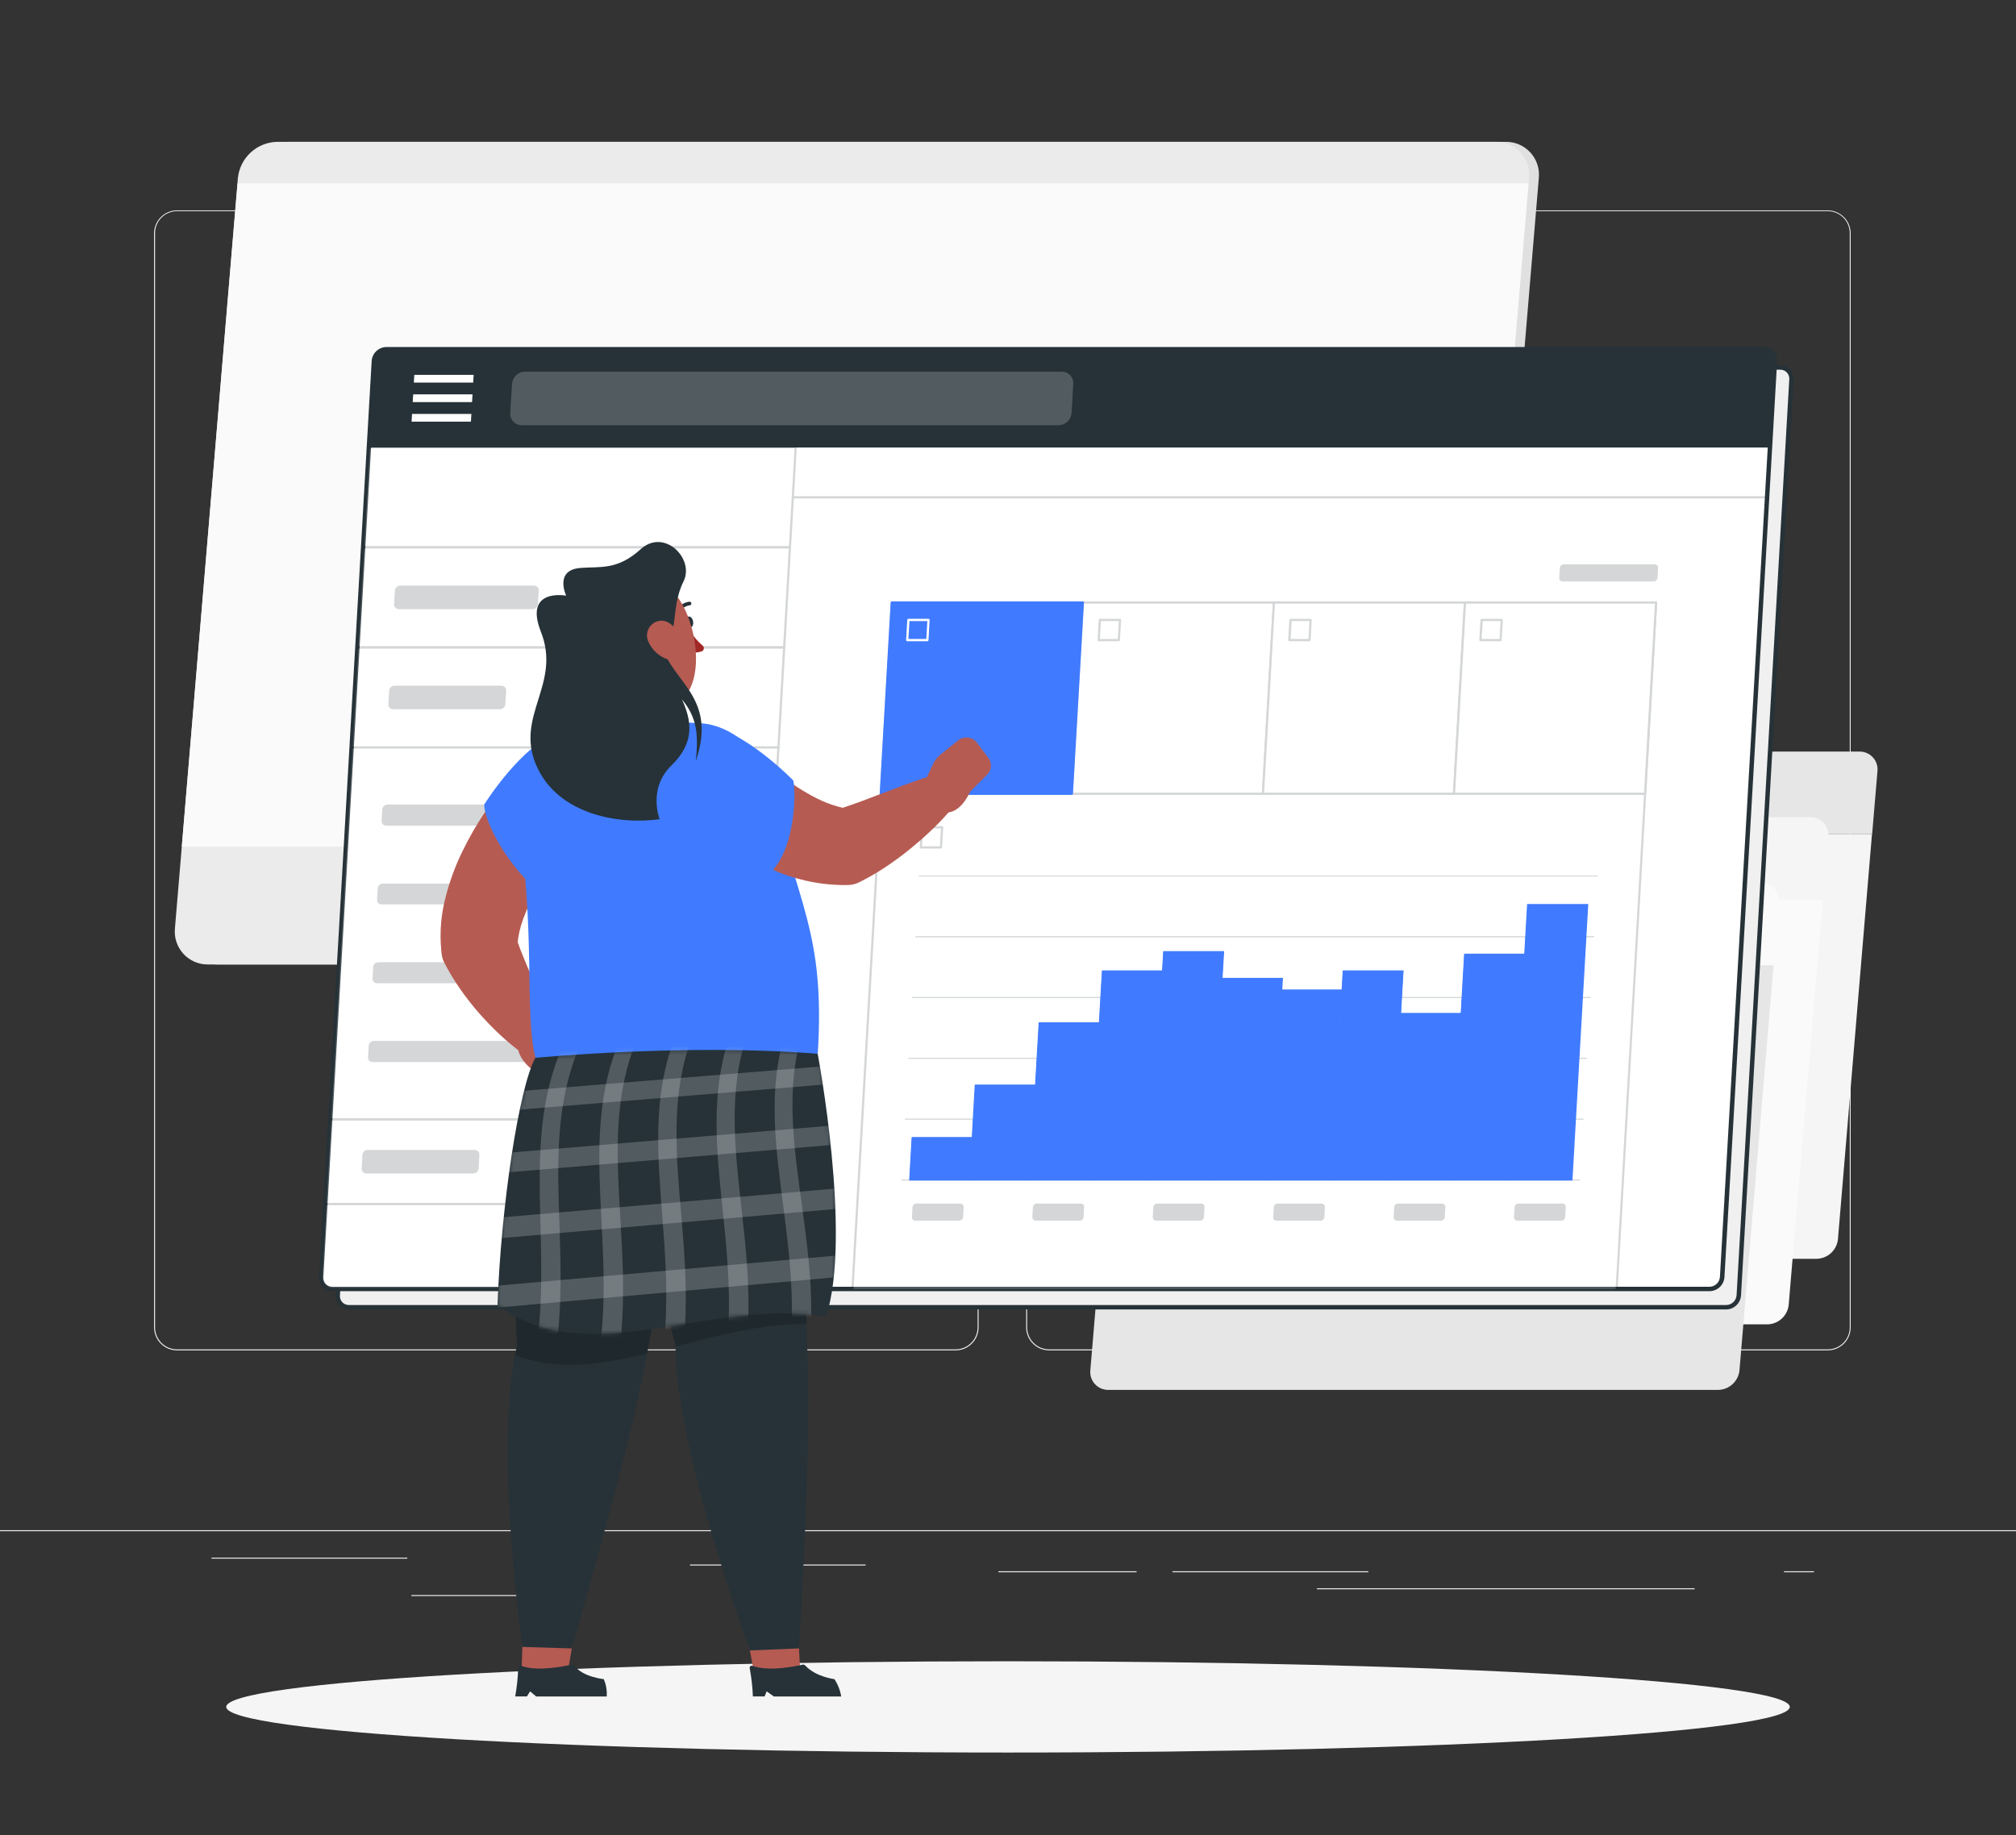 <svg width="469" height="427" viewBox="0 0 469 427" fill="none" xmlns="http://www.w3.org/2000/svg">
<rect x="0" y="0" width="469" height="427" fill="#333333" stroke="none"/>
<path d="M469 356.048H0V356.283H469V356.048Z" fill="#EBEBEB"/>
<path d="M126.762 371.141H95.695V371.375H126.762V371.141Z" fill="#EBEBEB"/>
<path d="M201.379 364.04H160.529V364.274H201.379V364.04Z" fill="#EBEBEB"/>
<path d="M94.756 362.436H49.207V362.671H94.756V362.436Z" fill="#EBEBEB"/>
<path d="M264.422 365.606H232.258V365.841H264.422V365.606Z" fill="#EBEBEB"/>
<path d="M422.006 365.606H415.027V365.841H422.006V365.606Z" fill="#EBEBEB"/>
<path d="M318.328 365.606H272.77V365.841H318.328V365.606Z" fill="#EBEBEB"/>
<path d="M394.241 369.565H306.369V369.799H394.241V369.565Z" fill="#EBEBEB"/>
<path d="M222.306 314.213H41.187C39.769 314.211 38.409 313.646 37.406 312.641C36.404 311.637 35.841 310.276 35.841 308.857V54.256C35.853 52.845 36.422 51.496 37.423 50.502C38.424 49.508 39.777 48.949 41.187 48.947H222.306C223.726 48.947 225.089 49.511 226.093 50.516C227.098 51.52 227.662 52.883 227.662 54.303V308.857C227.662 310.278 227.098 311.64 226.093 312.645C225.089 313.649 223.726 314.213 222.306 314.213ZM41.187 49.135C39.831 49.137 38.531 49.678 37.572 50.638C36.614 51.598 36.075 52.899 36.075 54.256V308.857C36.075 310.214 36.614 311.515 37.572 312.476C38.531 313.436 39.831 313.976 41.187 313.979H222.306C223.663 313.976 224.965 313.436 225.925 312.476C226.884 311.516 227.425 310.215 227.427 308.857V54.256C227.425 52.899 226.884 51.597 225.925 50.637C224.965 49.678 223.663 49.137 222.306 49.135H41.187Z" fill="#EBEBEB"/>
<path d="M425.204 314.213H244.077C242.657 314.211 241.296 313.646 240.292 312.642C239.288 311.638 238.723 310.277 238.721 308.857V54.256C238.736 52.844 239.306 51.496 240.309 50.502C241.311 49.508 242.665 48.949 244.077 48.947H425.204C426.614 48.952 427.964 49.512 428.963 50.506C429.962 51.499 430.529 52.847 430.542 54.256V308.857C430.542 310.275 429.98 311.634 428.98 312.638C427.979 313.642 426.622 314.208 425.204 314.213ZM244.077 49.135C242.719 49.137 241.418 49.678 240.458 50.637C239.498 51.597 238.958 52.899 238.955 54.256V308.857C238.958 310.215 239.498 311.516 240.458 312.476C241.418 313.436 242.719 313.976 244.077 313.979H425.204C426.562 313.976 427.863 313.436 428.823 312.476C429.783 311.516 430.323 310.215 430.326 308.857V54.256C430.323 52.899 429.783 51.597 428.823 50.637C427.863 49.678 426.562 49.137 425.204 49.135H244.077Z" fill="#EBEBEB"/>
<path d="M334.181 224.419H50.708C49.627 224.434 48.556 224.22 47.564 223.791C46.572 223.362 45.682 222.728 44.953 221.93C44.224 221.133 43.672 220.19 43.333 219.164C42.994 218.138 42.877 217.051 42.988 215.977L57.668 41.443C57.896 39.163 58.952 37.045 60.635 35.49C62.318 33.934 64.513 33.049 66.804 33.001H350.267C351.348 32.984 352.421 33.197 353.413 33.626C354.406 34.054 355.296 34.688 356.026 35.486C356.755 36.284 357.307 37.227 357.646 38.254C357.984 39.281 358.1 40.368 357.987 41.443L343.307 215.986C343.077 218.263 342.022 220.377 340.341 221.93C338.66 223.483 336.469 224.368 334.181 224.419Z" fill="#E0E0E0"/>
<path d="M331.883 224.419H48.42C47.339 224.435 46.267 224.222 45.274 223.794C44.281 223.366 43.391 222.732 42.661 221.934C41.932 221.136 41.38 220.192 41.042 219.166C40.704 218.139 40.587 217.052 40.7 215.977L55.342 41.443C55.571 39.163 56.626 37.045 58.31 35.49C59.993 33.934 62.187 33.049 64.478 33.001H347.998C349.079 32.986 350.15 33.2 351.142 33.629C352.134 34.058 353.024 34.692 353.753 35.489C354.482 36.287 355.034 37.229 355.373 38.256C355.712 39.282 355.829 40.368 355.718 41.443L341.019 215.986C340.789 218.265 339.732 220.38 338.049 221.933C336.366 223.487 334.173 224.371 331.883 224.419Z" fill="#EBEBEB"/>
<path d="M342.614 196.991H42.295L55.267 42.672H355.587L342.614 196.991Z" fill="#FAFAFA"/>
<path d="M285.715 179.441C285.839 178.21 286.409 177.066 287.318 176.226C288.227 175.387 289.412 174.909 290.649 174.883H432.597C433.18 174.876 433.758 174.992 434.294 175.224C434.829 175.456 435.309 175.798 435.703 176.228C436.097 176.659 436.396 177.167 436.58 177.721C436.764 178.275 436.829 178.861 436.771 179.441L435.533 194.112H284.515L285.715 179.441Z" fill="#E6E6E6"/>
<path d="M321.837 188.343C321.34 188.351 320.847 188.254 320.391 188.057C319.935 187.861 319.525 187.57 319.19 187.204C318.854 186.838 318.599 186.405 318.443 185.934C318.286 185.463 318.231 184.963 318.282 184.469C318.383 183.436 318.86 182.476 319.623 181.773C320.386 181.069 321.381 180.67 322.418 180.652C322.916 180.644 323.409 180.741 323.866 180.938C324.323 181.135 324.734 181.426 325.07 181.793C325.406 182.16 325.66 182.595 325.816 183.067C325.971 183.54 326.025 184.04 325.973 184.535C325.87 185.566 325.392 186.524 324.629 187.226C323.867 187.928 322.873 188.325 321.837 188.343ZM322.418 181.458C321.582 181.473 320.781 181.794 320.167 182.362C319.553 182.929 319.169 183.703 319.088 184.535C319.047 184.918 319.088 185.305 319.208 185.671C319.328 186.037 319.524 186.373 319.784 186.657C320.044 186.941 320.362 187.166 320.716 187.318C321.07 187.47 321.452 187.544 321.837 187.536C322.672 187.52 323.472 187.2 324.087 186.635C324.702 186.07 325.089 185.3 325.176 184.469C325.212 184.084 325.169 183.694 325.048 183.326C324.927 182.958 324.731 182.619 324.473 182.331C324.21 182.05 323.891 181.828 323.538 181.677C323.184 181.527 322.803 181.452 322.418 181.458Z" fill="white"/>
<path d="M309.633 188.343C309.136 188.351 308.643 188.253 308.187 188.057C307.73 187.861 307.32 187.571 306.983 187.205C306.647 186.839 306.391 186.406 306.234 185.935C306.076 185.463 306.02 184.964 306.069 184.469C306.17 183.436 306.647 182.476 307.41 181.773C308.173 181.069 309.168 180.67 310.206 180.652C310.702 180.644 311.194 180.741 311.649 180.936C312.105 181.132 312.515 181.422 312.851 181.787C313.191 182.153 313.45 182.588 313.611 183.061C313.773 183.535 313.833 184.037 313.789 184.535C313.685 185.569 313.204 186.529 312.438 187.232C311.671 187.934 310.673 188.33 309.633 188.343ZM310.206 181.458C309.37 181.475 308.57 181.797 307.956 182.364C307.343 182.931 306.958 183.703 306.876 184.535C306.834 184.919 306.875 185.307 306.996 185.673C307.116 186.04 307.313 186.376 307.575 186.66C307.836 186.945 308.154 187.17 308.509 187.321C308.864 187.472 309.248 187.545 309.633 187.537C310.467 187.52 311.266 187.199 311.88 186.634C312.493 186.069 312.879 185.299 312.963 184.469C313.006 184.085 312.966 183.696 312.846 183.328C312.727 182.96 312.529 182.623 312.268 182.337C312.007 182.052 311.688 181.826 311.332 181.675C310.976 181.523 310.592 181.449 310.206 181.458Z" fill="white"/>
<path d="M297.421 188.343C296.924 188.351 296.431 188.254 295.975 188.057C295.519 187.861 295.109 187.57 294.774 187.204C294.438 186.838 294.183 186.405 294.027 185.934C293.87 185.463 293.815 184.963 293.866 184.469C293.967 183.436 294.444 182.476 295.207 181.773C295.97 181.069 296.965 180.67 298.002 180.652C298.5 180.644 298.993 180.741 299.45 180.938C299.907 181.135 300.318 181.426 300.654 181.793C300.99 182.16 301.244 182.595 301.4 183.067C301.555 183.54 301.609 184.04 301.557 184.535C301.454 185.566 300.976 186.524 300.213 187.226C299.451 187.928 298.457 188.325 297.421 188.343ZM298.002 181.458C297.166 181.473 296.365 181.794 295.751 182.362C295.137 182.929 294.753 183.703 294.672 184.535C294.631 184.918 294.672 185.305 294.792 185.671C294.912 186.037 295.108 186.373 295.368 186.657C295.628 186.941 295.946 187.166 296.3 187.318C296.654 187.47 297.036 187.544 297.421 187.536C298.256 187.52 299.056 187.2 299.671 186.635C300.286 186.07 300.673 185.3 300.76 184.469C300.796 184.084 300.753 183.694 300.632 183.326C300.511 182.958 300.315 182.619 300.057 182.331C299.794 182.05 299.475 181.828 299.122 181.677C298.768 181.527 298.387 181.452 298.002 181.458Z" fill="white"/>
<path d="M422.672 292.902H280.734C280.15 292.91 279.571 292.795 279.035 292.564C278.499 292.332 278.018 291.99 277.624 291.559C277.23 291.129 276.931 290.619 276.747 290.065C276.564 289.511 276.5 288.924 276.56 288.343L284.476 194.112H435.494L427.578 288.343C427.453 289.569 426.886 290.708 425.984 291.547C425.081 292.386 423.904 292.867 422.672 292.902Z" fill="#F5F5F5"/>
<path d="M274.262 194.693C274.385 193.46 274.957 192.316 275.868 191.475C276.779 190.635 277.966 190.158 279.205 190.135H421.162C421.746 190.126 422.324 190.242 422.861 190.473C423.397 190.704 423.878 191.047 424.272 191.477C424.666 191.908 424.965 192.417 425.148 192.971C425.332 193.526 425.396 194.113 425.336 194.693L424.088 209.345H273.07L274.262 194.693Z" fill="#F5F5F5"/>
<path d="M310.393 203.595C309.896 203.603 309.403 203.505 308.946 203.309C308.49 203.113 308.08 202.822 307.743 202.456C307.406 202.091 307.151 201.658 306.993 201.186C306.836 200.715 306.78 200.216 306.829 199.721C306.93 198.688 307.407 197.728 308.17 197.024C308.933 196.32 309.928 195.921 310.965 195.903C311.463 195.895 311.957 195.993 312.414 196.19C312.872 196.387 313.282 196.678 313.619 197.045C313.956 197.412 314.211 197.846 314.368 198.318C314.525 198.791 314.58 199.291 314.53 199.787C314.426 200.818 313.948 201.775 313.186 202.477C312.423 203.179 311.429 203.577 310.393 203.595ZM310.965 196.71C310.13 196.727 309.33 197.049 308.716 197.616C308.102 198.183 307.718 198.955 307.635 199.787C307.594 200.17 307.635 200.558 307.755 200.925C307.876 201.291 308.073 201.628 308.334 201.912C308.595 202.196 308.914 202.421 309.269 202.572C309.624 202.724 310.007 202.797 310.393 202.788C311.227 202.772 312.026 202.451 312.64 201.886C313.253 201.321 313.638 200.551 313.723 199.721C313.766 199.337 313.726 198.947 313.606 198.58C313.486 198.212 313.289 197.874 313.028 197.589C312.767 197.304 312.448 197.078 312.092 196.926C311.736 196.775 311.352 196.701 310.965 196.71Z" fill="#E6E6E6"/>
<path d="M298.181 203.595C297.684 203.603 297.191 203.505 296.735 203.309C296.279 203.113 295.869 202.822 295.533 202.456C295.197 202.09 294.943 201.657 294.786 201.186C294.63 200.714 294.575 200.215 294.626 199.721C294.727 198.688 295.204 197.728 295.967 197.024C296.729 196.32 297.724 195.921 298.762 195.903C299.26 195.895 299.753 195.993 300.21 196.19C300.667 196.387 301.077 196.678 301.413 197.045C301.749 197.412 302.004 197.846 302.159 198.319C302.315 198.791 302.369 199.292 302.317 199.787C302.214 200.818 301.736 201.775 300.973 202.477C300.211 203.179 299.217 203.577 298.181 203.595ZM298.762 196.71C297.926 196.726 297.124 197.048 296.509 197.615C295.894 198.182 295.508 198.954 295.423 199.787C295.381 200.17 295.422 200.558 295.543 200.925C295.663 201.291 295.861 201.628 296.122 201.912C296.383 202.196 296.702 202.421 297.057 202.572C297.412 202.724 297.795 202.797 298.181 202.788C299.015 202.774 299.815 202.454 300.429 201.888C301.043 201.323 301.428 200.551 301.51 199.721C301.553 199.337 301.514 198.949 301.394 198.582C301.275 198.215 301.079 197.878 300.819 197.593C300.558 197.308 300.24 197.081 299.886 196.929C299.531 196.777 299.148 196.702 298.762 196.71Z" fill="#E6E6E6"/>
<path d="M285.978 203.595C285.482 203.603 284.99 203.506 284.534 203.31C284.078 203.115 283.669 202.825 283.333 202.46C282.993 202.094 282.735 201.662 282.573 201.19C282.412 200.718 282.351 200.218 282.395 199.721C282.496 198.688 282.973 197.728 283.736 197.024C284.499 196.32 285.494 195.921 286.531 195.903C287.029 195.895 287.523 195.993 287.981 196.19C288.438 196.387 288.848 196.678 289.185 197.045C289.522 197.412 289.777 197.846 289.934 198.318C290.091 198.791 290.146 199.291 290.096 199.787C289.993 200.815 289.517 201.77 288.759 202.471C288 203.173 287.011 203.573 285.978 203.595ZM286.55 196.71C285.715 196.727 284.914 197.049 284.301 197.616C283.687 198.183 283.303 198.955 283.22 199.787C283.179 200.17 283.22 200.558 283.34 200.925C283.461 201.291 283.658 201.628 283.919 201.912C284.18 202.196 284.499 202.421 284.854 202.572C285.209 202.724 285.592 202.797 285.978 202.788C286.812 202.772 287.611 202.451 288.224 201.886C288.838 201.321 289.223 200.551 289.308 199.721C289.344 199.335 289.3 198.946 289.179 198.578C289.058 198.21 288.862 197.871 288.604 197.582C288.342 197.301 288.024 197.078 287.67 196.928C287.316 196.778 286.934 196.704 286.55 196.71Z" fill="#E6E6E6"/>
<path d="M411.228 308.154H269.281C268.697 308.161 268.119 308.044 267.584 307.812C267.048 307.58 266.568 307.238 266.174 306.808C265.78 306.378 265.481 305.869 265.297 305.315C265.114 304.762 265.048 304.175 265.107 303.595L273.033 209.345H424.051L416.125 303.576C416.006 304.805 415.443 305.948 414.542 306.791C413.64 307.634 412.462 308.118 411.228 308.154Z" fill="#FAFAFA"/>
<path d="M262.808 209.945C262.934 208.713 263.506 207.569 264.417 206.73C265.327 205.89 266.513 205.412 267.752 205.387H409.69C410.274 205.378 410.853 205.494 411.389 205.725C411.925 205.956 412.406 206.299 412.8 206.729C413.194 207.16 413.493 207.669 413.676 208.223C413.86 208.778 413.924 209.365 413.864 209.945L412.635 224.616H261.617L262.808 209.945Z" fill="#FAFAFA"/>
<path d="M298.94 218.847C298.443 218.855 297.949 218.757 297.492 218.56C297.035 218.364 296.625 218.072 296.289 217.705C295.953 217.338 295.699 216.904 295.543 216.431C295.387 215.959 295.334 215.458 295.385 214.964C295.487 213.931 295.964 212.973 296.727 212.27C297.49 211.568 298.485 211.171 299.522 211.155C300.019 211.147 300.513 211.245 300.97 211.442C301.427 211.639 301.837 211.93 302.173 212.297C302.509 212.664 302.763 213.098 302.919 213.571C303.075 214.043 303.129 214.544 303.077 215.039C302.974 216.07 302.495 217.027 301.733 217.729C300.97 218.431 299.977 218.829 298.94 218.847ZM299.522 211.962C298.685 211.976 297.882 212.298 297.267 212.865C296.651 213.432 296.265 214.206 296.183 215.039C296.141 215.422 296.182 215.81 296.303 216.177C296.423 216.543 296.62 216.88 296.882 217.164C297.143 217.448 297.461 217.673 297.816 217.824C298.171 217.976 298.555 218.049 298.94 218.04C299.776 218.026 300.578 217.704 301.192 217.137C301.806 216.569 302.19 215.796 302.27 214.964C302.312 214.581 302.271 214.193 302.151 213.828C302.031 213.462 301.834 213.126 301.574 212.842C301.314 212.558 300.997 212.332 300.643 212.181C300.289 212.029 299.907 211.954 299.522 211.962Z" fill="#F0F0F0"/>
<path d="M286.727 218.847C286.23 218.855 285.736 218.757 285.279 218.56C284.822 218.364 284.412 218.072 284.076 217.705C283.74 217.338 283.486 216.904 283.33 216.431C283.174 215.959 283.121 215.458 283.172 214.964C283.276 213.932 283.754 212.975 284.516 212.273C285.279 211.571 286.273 211.173 287.309 211.155C287.807 211.147 288.3 211.245 288.757 211.442C289.214 211.639 289.624 211.93 289.96 212.297C290.296 212.664 290.55 213.098 290.706 213.571C290.862 214.043 290.916 214.544 290.864 215.039C290.763 216.071 290.285 217.029 289.522 217.732C288.759 218.434 287.764 218.831 286.727 218.847ZM287.309 211.962C286.473 211.976 285.672 212.298 285.058 212.865C284.443 213.433 284.06 214.206 283.979 215.039C283.938 215.421 283.978 215.809 284.098 216.175C284.218 216.54 284.415 216.877 284.675 217.161C284.935 217.444 285.252 217.67 285.606 217.822C285.96 217.973 286.342 218.048 286.727 218.04C287.564 218.026 288.367 217.705 288.983 217.137C289.598 216.57 289.984 215.797 290.067 214.964C290.108 214.58 290.067 214.192 289.947 213.825C289.826 213.459 289.629 213.122 289.368 212.838C289.107 212.554 288.788 212.329 288.433 212.178C288.078 212.027 287.695 211.953 287.309 211.962Z" fill="#F0F0F0"/>
<path d="M274.524 218.847C274.027 218.855 273.533 218.757 273.076 218.56C272.619 218.364 272.209 218.072 271.873 217.705C271.537 217.338 271.283 216.904 271.127 216.431C270.971 215.959 270.918 215.458 270.969 214.964C271.071 213.931 271.548 212.973 272.311 212.27C273.074 211.568 274.069 211.171 275.106 211.155C275.603 211.147 276.097 211.245 276.554 211.442C277.011 211.639 277.421 211.93 277.757 212.297C278.093 212.664 278.347 213.098 278.503 213.571C278.659 214.043 278.713 214.544 278.661 215.039C278.558 216.07 278.079 217.027 277.317 217.729C276.554 218.431 275.561 218.829 274.524 218.847ZM275.106 211.962C274.269 211.976 273.466 212.298 272.851 212.865C272.235 213.432 271.849 214.206 271.767 215.039C271.725 215.422 271.766 215.81 271.887 216.177C272.007 216.543 272.204 216.88 272.465 217.164C272.727 217.448 273.045 217.673 273.4 217.824C273.755 217.976 274.139 218.049 274.524 218.04C275.36 218.026 276.162 217.704 276.776 217.137C277.39 216.569 277.774 215.796 277.854 214.964C277.896 214.581 277.855 214.193 277.735 213.828C277.615 213.462 277.418 213.126 277.158 212.842C276.898 212.558 276.581 212.332 276.227 212.181C275.873 212.029 275.491 211.954 275.106 211.962Z" fill="#F0F0F0"/>
<path d="M399.775 323.406H257.828C257.244 323.413 256.666 323.296 256.131 323.064C255.595 322.832 255.115 322.49 254.721 322.06C254.327 321.63 254.028 321.121 253.844 320.567C253.66 320.014 253.595 319.427 253.653 318.847L261.58 224.615H412.598L404.671 318.847C404.549 320.072 403.984 321.211 403.083 322.05C402.182 322.889 401.006 323.371 399.775 323.406Z" fill="#E6E6E6"/>
<path d="M234.501 407.788C334.944 407.788 416.37 403.034 416.37 397.17C416.37 391.306 334.944 386.552 234.501 386.552C134.057 386.552 52.632 391.306 52.632 397.17C52.632 403.034 134.057 407.788 234.501 407.788Z" fill="#F5F5F5"/>
<path d="M401.586 304.177H81.175C80.814 304.181 80.456 304.109 80.124 303.966C79.792 303.823 79.493 303.613 79.248 303.348C79.002 303.083 78.814 302.769 78.697 302.427C78.58 302.085 78.536 301.723 78.567 301.363L90.827 88.277C90.882 87.527 91.219 86.826 91.771 86.316C92.323 85.806 93.049 85.525 93.801 85.529H414.156C414.518 85.523 414.877 85.594 415.21 85.737C415.543 85.879 415.843 86.089 416.089 86.354C416.336 86.62 416.524 86.934 416.642 87.276C416.76 87.619 416.804 87.982 416.773 88.343L404.513 301.41C404.461 302.154 404.132 302.851 403.59 303.364C403.048 303.877 402.333 304.167 401.586 304.177Z" fill="#F0F0F0"/>
<path d="M401.586 304.692H81.174C80.747 304.696 80.324 304.611 79.931 304.444C79.538 304.276 79.183 304.029 78.89 303.718C78.597 303.407 78.371 303.04 78.227 302.637C78.082 302.235 78.022 301.808 78.051 301.381L90.311 88.249C90.37 87.365 90.764 86.536 91.412 85.932C92.06 85.327 92.914 84.992 93.8 84.994H414.155C414.586 84.989 415.014 85.073 415.41 85.243C415.806 85.412 416.163 85.663 416.457 85.978C416.751 86.293 416.976 86.666 417.118 87.074C417.259 87.481 417.314 87.913 417.279 88.343L405.028 301.438C404.967 302.313 404.579 303.133 403.942 303.736C403.304 304.339 402.463 304.68 401.586 304.692ZM93.8 86.026C93.169 86.02 92.561 86.258 92.102 86.689C91.642 87.121 91.367 87.713 91.333 88.343L79.083 301.438C79.06 301.724 79.098 302.012 79.194 302.283C79.289 302.554 79.44 302.802 79.637 303.012C79.834 303.221 80.073 303.387 80.337 303.498C80.602 303.61 80.887 303.665 81.174 303.661H401.586C402.2 303.653 402.789 303.414 403.236 302.992C403.683 302.569 403.954 301.995 403.996 301.381L416.256 88.249C416.276 87.962 416.236 87.674 416.139 87.402C416.042 87.131 415.891 86.883 415.693 86.673C415.496 86.464 415.257 86.299 414.992 86.187C414.728 86.076 414.442 86.021 414.155 86.026H93.8Z" fill="#263238"/>
<path d="M397.712 299.918H77.328C76.971 299.923 76.616 299.853 76.287 299.714C75.958 299.574 75.661 299.368 75.416 299.108C75.171 298.848 74.983 298.539 74.863 298.202C74.743 297.866 74.695 297.507 74.721 297.151L86.971 84.019C87.013 83.267 87.339 82.559 87.882 82.037C88.424 81.515 89.145 81.218 89.897 81.204H410.309C410.67 81.201 411.029 81.272 411.36 81.415C411.692 81.558 411.991 81.769 412.236 82.034C412.482 82.299 412.669 82.612 412.787 82.954C412.904 83.296 412.948 83.659 412.917 84.019L400.666 297.151C400.614 297.9 400.281 298.602 399.733 299.115C399.184 299.628 398.463 299.915 397.712 299.918Z" fill="white"/>
<path d="M397.711 300.434H77.328C76.9 300.44 76.475 300.358 76.081 300.191C75.687 300.024 75.331 299.777 75.037 299.466C74.744 299.155 74.518 298.785 74.375 298.382C74.231 297.979 74.173 297.55 74.204 297.123L86.464 83.99C86.523 83.117 86.909 82.297 87.546 81.696C88.182 81.094 89.022 80.755 89.897 80.745H410.309C410.734 80.736 411.157 80.815 411.55 80.976C411.944 81.138 412.301 81.378 412.597 81.683C412.889 81.996 413.113 82.366 413.257 82.769C413.4 83.173 413.46 83.601 413.432 84.028L401.173 297.179C401.113 298.059 400.724 298.883 400.082 299.487C399.439 300.09 398.593 300.429 397.711 300.434ZM89.897 81.777C89.281 81.785 88.691 82.025 88.244 82.449C87.797 82.874 87.527 83.451 87.487 84.066L75.227 297.179C75.209 297.468 75.25 297.757 75.347 298.029C75.443 298.302 75.594 298.552 75.79 298.764C75.988 298.972 76.227 299.136 76.492 299.247C76.757 299.359 77.041 299.415 77.328 299.412H397.711C398.327 299.401 398.916 299.16 399.362 298.737C399.809 298.313 400.08 297.737 400.122 297.123L412.41 83.99C412.427 83.704 412.386 83.416 412.289 83.145C412.192 82.874 412.042 82.626 411.847 82.415C411.648 82.207 411.409 82.043 411.145 81.932C410.88 81.82 410.596 81.765 410.309 81.767L89.897 81.777Z" fill="#263238"/>
<path d="M410.309 81.252H89.898C89.145 81.265 88.425 81.562 87.882 82.084C87.339 82.606 87.014 83.314 86.971 84.066L85.817 104.129H411.782L412.936 84.066C412.967 83.704 412.922 83.34 412.804 82.997C412.686 82.653 412.497 82.339 412.249 82.074C412.001 81.808 411.701 81.598 411.367 81.456C411.032 81.315 410.672 81.245 410.309 81.252Z" fill="#263238"/>
<path d="M109.821 93.568H96.014L96.117 91.767H109.924L109.821 93.568Z" fill="white"/>
<path d="M109.558 98.117H95.751L95.854 96.316H109.662L109.558 98.117Z" fill="white"/>
<path d="M110.084 89.018H96.276L96.379 87.217H110.187L110.084 89.018Z" fill="white"/>
<path opacity="0.2" d="M246.235 98.942H121.387C121.022 98.947 120.659 98.876 120.323 98.734C119.986 98.593 119.682 98.384 119.429 98.12C119.177 97.856 118.981 97.543 118.855 97.201C118.729 96.858 118.674 96.493 118.695 96.128L119.126 89.281C119.189 88.52 119.534 87.81 120.092 87.29C120.651 86.769 121.383 86.476 122.147 86.467H246.994C247.359 86.465 247.72 86.538 248.055 86.68C248.391 86.822 248.693 87.032 248.945 87.295C249.197 87.558 249.393 87.87 249.52 88.212C249.648 88.553 249.704 88.917 249.686 89.281L249.292 96.119C249.229 96.887 248.88 97.603 248.313 98.126C247.747 98.649 247.005 98.94 246.235 98.942Z" fill="white"/>
<g opacity="0.2">
<path d="M183.773 127.364H84.485L85.817 104.083H185.114L183.773 127.364Z" fill="white"/>
<path d="M183.773 127.617H84.485C84.451 127.617 84.416 127.611 84.384 127.598C84.352 127.585 84.323 127.566 84.298 127.542C84.25 127.487 84.223 127.417 84.223 127.345L85.564 104.064C85.569 103.999 85.597 103.938 85.644 103.893C85.691 103.848 85.752 103.822 85.817 103.82H185.114C185.184 103.826 185.25 103.856 185.302 103.904C185.345 103.957 185.368 104.024 185.367 104.092L184.026 127.373C184.023 127.439 183.996 127.501 183.948 127.546C183.901 127.592 183.838 127.617 183.773 127.617ZM84.757 127.11H183.529L184.842 104.336H86.061L84.757 127.11Z" fill="#263238"/>
<path d="M182.431 150.645H83.144L84.485 127.364H183.772L182.431 150.645Z" fill="white"/>
<path d="M182.431 150.898H83.143C83.109 150.899 83.074 150.892 83.042 150.879C83.01 150.867 82.98 150.847 82.956 150.823C82.931 150.797 82.913 150.766 82.902 150.732C82.89 150.698 82.886 150.662 82.89 150.626L84.222 127.345C84.227 127.28 84.257 127.218 84.306 127.175C84.355 127.131 84.419 127.108 84.484 127.111H183.772C183.842 127.111 183.908 127.138 183.959 127.186C183.983 127.211 184.001 127.24 184.012 127.272C184.024 127.305 184.028 127.339 184.025 127.373L182.693 150.664C182.688 150.729 182.658 150.79 182.609 150.834C182.56 150.878 182.496 150.901 182.431 150.898ZM83.415 150.392H182.187L183.5 127.617H84.728L83.415 150.392Z" fill="#263238"/>
<path d="M181.09 173.926H81.803L83.144 150.645H182.431L181.09 173.926Z" fill="white"/>
<path d="M181.09 174.179H81.802C81.733 174.179 81.666 174.152 81.615 174.104C81.591 174.078 81.572 174.047 81.561 174.013C81.549 173.979 81.546 173.943 81.549 173.907L82.891 150.626C82.892 150.594 82.899 150.563 82.913 150.534C82.926 150.505 82.945 150.478 82.969 150.457C82.992 150.435 83.02 150.418 83.05 150.407C83.08 150.396 83.112 150.391 83.144 150.392H182.431C182.466 150.391 182.5 150.398 182.532 150.411C182.565 150.423 182.594 150.443 182.619 150.467C182.667 150.521 182.693 150.591 182.694 150.664L181.352 173.945C181.348 174.01 181.317 174.072 181.268 174.115C181.219 174.159 181.155 174.182 181.09 174.179ZM82.074 173.701H180.855L182.159 150.926H83.388L82.074 173.701Z" fill="#263238"/>
<path d="M174.984 280.173H75.696L76.831 260.438H176.119L174.984 280.173Z" fill="white"/>
<path d="M174.984 280.436H75.696C75.661 280.437 75.625 280.43 75.593 280.415C75.56 280.401 75.531 280.379 75.509 280.351C75.461 280.3 75.434 280.233 75.434 280.164L76.578 260.419C76.58 260.353 76.608 260.291 76.655 260.246C76.703 260.2 76.766 260.175 76.831 260.175H176.119C176.154 260.174 176.19 260.181 176.222 260.195C176.255 260.21 176.283 260.232 176.306 260.259C176.33 260.284 176.348 260.313 176.36 260.346C176.371 260.378 176.375 260.413 176.372 260.447L175.237 280.145C175.244 280.181 175.243 280.219 175.233 280.255C175.224 280.291 175.206 280.324 175.181 280.352C175.157 280.38 175.126 280.403 175.092 280.417C175.058 280.431 175.021 280.438 174.984 280.436ZM75.978 279.92H174.749L175.856 260.691H77.075L75.978 279.92Z" fill="#263238"/>
<path d="M173.848 299.918H77.516C77.133 299.927 76.752 299.856 76.398 299.709C76.043 299.562 75.724 299.343 75.459 299.066C75.194 298.789 74.99 298.46 74.86 298.099C74.729 297.739 74.676 297.355 74.702 296.973L75.64 280.183H174.983L173.848 299.918Z" fill="white"/>
<path d="M173.848 300.181H77.515C77.1 300.186 76.688 300.106 76.306 299.944C75.923 299.783 75.578 299.544 75.292 299.243C75.004 298.941 74.782 298.583 74.642 298.19C74.501 297.797 74.445 297.379 74.476 296.963L75.414 280.173C75.419 280.107 75.449 280.045 75.498 280C75.546 279.954 75.61 279.929 75.677 279.929H174.983C175.019 279.928 175.054 279.935 175.086 279.95C175.119 279.964 175.148 279.986 175.171 280.014C175.195 280.038 175.213 280.068 175.224 280.1C175.236 280.133 175.24 280.167 175.236 280.201L174.101 299.946C174.096 300.01 174.068 300.07 174.021 300.113C173.974 300.157 173.912 300.181 173.848 300.181ZM75.977 280.436L75.039 296.982C75.013 297.328 75.059 297.676 75.175 298.004C75.291 298.331 75.474 298.63 75.713 298.883C75.951 299.135 76.24 299.335 76.56 299.47C76.88 299.605 77.224 299.671 77.572 299.665H173.604L174.711 280.436H75.977Z" fill="#263238"/>
<path d="M176.118 260.438H76.831L81.802 173.926H181.09L176.118 260.438Z" fill="white"/>
<path d="M176.118 260.691H76.831C76.795 260.692 76.76 260.685 76.728 260.67C76.695 260.656 76.666 260.634 76.644 260.606C76.619 260.582 76.6 260.553 76.589 260.52C76.577 260.488 76.574 260.453 76.578 260.419L81.549 173.907C81.554 173.843 81.583 173.784 81.63 173.74C81.677 173.696 81.738 173.672 81.802 173.673H181.09C181.125 173.671 181.161 173.677 181.194 173.691C181.227 173.704 181.257 173.724 181.282 173.75C181.307 173.775 181.326 173.806 181.338 173.84C181.35 173.873 181.355 173.909 181.352 173.945L176.343 260.447C176.344 260.509 176.321 260.568 176.279 260.613C176.237 260.658 176.18 260.686 176.118 260.691ZM77.103 260.175H175.874L180.818 174.179H82.046L77.103 260.175Z" fill="#263238"/>
<path d="M198.273 299.918L207.456 140.149H385.273L376.081 299.918" fill="white"/>
<path d="M376.081 300.181C376.048 300.179 376.015 300.17 375.986 300.155C375.956 300.14 375.929 300.119 375.907 300.094C375.886 300.068 375.869 300.039 375.859 300.007C375.848 299.976 375.844 299.942 375.847 299.909L385.02 140.449H207.738L198.565 299.984C198.553 300.044 198.521 300.098 198.474 300.137C198.427 300.176 198.368 300.197 198.307 300.197C198.246 300.197 198.187 300.176 198.139 300.137C198.092 300.098 198.06 300.044 198.049 299.984L207.241 140.205C207.246 140.14 207.274 140.08 207.321 140.034C207.368 139.989 207.43 139.963 207.494 139.961H385.274C385.308 139.961 385.341 139.969 385.372 139.984C385.403 139.998 385.43 140.019 385.452 140.046C385.477 140.07 385.497 140.099 385.51 140.131C385.523 140.164 385.529 140.198 385.527 140.233L376.334 300.012C376.316 300.064 376.282 300.108 376.236 300.139C376.19 300.169 376.136 300.184 376.081 300.181Z" fill="#263238"/>
<path d="M223.187 284.028H212.925C212.819 284.03 212.713 284.01 212.616 283.968C212.518 283.926 212.43 283.865 212.357 283.787C212.285 283.709 212.229 283.617 212.195 283.516C212.16 283.416 212.147 283.309 212.156 283.203L212.288 280.867C212.304 280.647 212.403 280.44 212.564 280.289C212.726 280.138 212.939 280.053 213.16 280.051H223.412C223.518 280.048 223.624 280.068 223.722 280.108C223.821 280.149 223.909 280.209 223.983 280.286C224.056 280.363 224.113 280.455 224.148 280.555C224.184 280.655 224.199 280.761 224.191 280.867L224.059 283.203C224.033 283.421 223.932 283.623 223.773 283.774C223.613 283.924 223.406 284.015 223.187 284.028Z" fill="#263238"/>
<path d="M251.196 284.028H240.944C240.838 284.028 240.732 284.007 240.635 283.965C240.537 283.923 240.449 283.861 240.376 283.784C240.303 283.707 240.247 283.615 240.211 283.515C240.174 283.415 240.159 283.309 240.165 283.203L240.306 280.867C240.32 280.647 240.417 280.441 240.577 280.29C240.737 280.138 240.949 280.053 241.169 280.051H251.431C251.536 280.05 251.641 280.07 251.738 280.111C251.835 280.152 251.923 280.213 251.995 280.29C252.068 280.366 252.123 280.457 252.158 280.557C252.194 280.656 252.208 280.762 252.2 280.867L252.069 283.203C252.054 283.425 251.957 283.634 251.795 283.787C251.633 283.94 251.419 284.026 251.196 284.028Z" fill="#263238"/>
<path d="M279.214 284.028H268.953C268.846 284.03 268.741 284.01 268.643 283.968C268.545 283.926 268.457 283.865 268.385 283.787C268.312 283.709 268.257 283.617 268.222 283.516C268.187 283.416 268.174 283.309 268.184 283.203L268.315 280.867C268.331 280.647 268.43 280.44 268.592 280.289C268.753 280.138 268.966 280.053 269.187 280.051H279.44C279.546 280.048 279.651 280.068 279.75 280.108C279.848 280.149 279.937 280.209 280.01 280.286C280.083 280.363 280.14 280.455 280.176 280.555C280.212 280.655 280.226 280.761 280.218 280.867L280.077 283.203C280.065 283.425 279.97 283.633 279.809 283.787C279.649 283.94 279.436 284.026 279.214 284.028Z" fill="#263238"/>
<path d="M307.222 284.028H296.97C296.863 284.03 296.757 284.009 296.659 283.968C296.561 283.926 296.472 283.865 296.399 283.787C296.326 283.709 296.27 283.617 296.234 283.517C296.198 283.416 296.184 283.309 296.192 283.203L296.332 280.867C296.346 280.647 296.443 280.441 296.603 280.29C296.763 280.138 296.975 280.053 297.195 280.051H307.457C307.562 280.05 307.667 280.07 307.764 280.111C307.861 280.152 307.949 280.213 308.021 280.29C308.094 280.366 308.149 280.457 308.184 280.557C308.22 280.656 308.234 280.762 308.226 280.867L308.095 283.203C308.081 283.425 307.983 283.634 307.821 283.787C307.659 283.94 307.445 284.026 307.222 284.028Z" fill="#263238"/>
<path d="M335.241 284.028H324.979C324.873 284.03 324.767 284.009 324.669 283.968C324.571 283.926 324.483 283.864 324.411 283.787C324.338 283.709 324.283 283.617 324.248 283.516C324.214 283.416 324.201 283.309 324.21 283.203L324.341 280.867C324.358 280.647 324.457 280.44 324.618 280.289C324.78 280.138 324.992 280.053 325.214 280.051H335.466C335.571 280.051 335.676 280.072 335.773 280.114C335.87 280.155 335.957 280.216 336.03 280.292C336.103 280.369 336.159 280.459 336.196 280.558C336.233 280.657 336.249 280.762 336.244 280.867L336.104 283.203C336.092 283.424 335.996 283.633 335.836 283.786C335.675 283.94 335.463 284.026 335.241 284.028Z" fill="#263238"/>
<path d="M363.25 284.028H352.997C352.891 284.03 352.785 284.009 352.687 283.968C352.588 283.926 352.5 283.865 352.426 283.787C352.353 283.709 352.297 283.617 352.261 283.517C352.225 283.416 352.211 283.309 352.219 283.203L352.35 280.867C352.378 280.651 352.48 280.451 352.64 280.302C352.799 280.153 353.005 280.065 353.223 280.051H363.484C363.59 280.05 363.694 280.07 363.792 280.111C363.889 280.152 363.976 280.213 364.049 280.29C364.121 280.366 364.177 280.457 364.212 280.557C364.247 280.656 364.261 280.762 364.253 280.867L364.122 283.203C364.108 283.425 364.01 283.634 363.848 283.787C363.686 283.94 363.473 284.026 363.25 284.028Z" fill="#263238"/>
<path d="M384.72 135.29H363.511C363.406 135.29 363.301 135.269 363.204 135.227C363.106 135.184 363.019 135.123 362.947 135.045C362.874 134.968 362.819 134.876 362.784 134.776C362.749 134.676 362.735 134.57 362.742 134.465L362.874 132.129C362.899 131.911 363.001 131.709 363.16 131.558C363.32 131.407 363.527 131.317 363.746 131.303H384.954C385.06 131.303 385.166 131.325 385.263 131.367C385.361 131.409 385.449 131.47 385.522 131.548C385.595 131.625 385.651 131.717 385.687 131.817C385.724 131.916 385.739 132.023 385.733 132.129L385.592 134.465C385.578 134.687 385.48 134.896 385.318 135.049C385.156 135.202 384.942 135.288 384.72 135.29Z" fill="#263238"/>
<path d="M123.909 141.743H92.786C92.635 141.745 92.485 141.715 92.345 141.656C92.206 141.597 92.08 141.509 91.976 141.399C91.872 141.289 91.792 141.159 91.741 141.016C91.69 140.874 91.669 140.722 91.679 140.571L91.858 137.438C91.879 137.123 92.018 136.827 92.247 136.61C92.477 136.392 92.78 136.269 93.096 136.265H124.228C124.379 136.264 124.53 136.294 124.669 136.353C124.808 136.412 124.934 136.499 125.038 136.609C125.142 136.72 125.222 136.85 125.273 136.993C125.324 137.135 125.345 137.287 125.335 137.438L125.147 140.571C125.126 140.886 124.987 141.182 124.757 141.399C124.528 141.616 124.225 141.739 123.909 141.743Z" fill="#263238"/>
<path d="M142.941 192.114H89.822C89.679 192.116 89.538 192.088 89.406 192.032C89.275 191.976 89.156 191.893 89.059 191.789C88.961 191.685 88.885 191.562 88.838 191.427C88.79 191.293 88.771 191.15 88.781 191.007L88.931 188.324C88.952 188.027 89.085 187.747 89.302 187.542C89.519 187.338 89.805 187.222 90.104 187.218H143.213C143.356 187.216 143.498 187.244 143.63 187.3C143.762 187.356 143.881 187.438 143.98 187.542C144.078 187.646 144.155 187.769 144.203 187.904C144.252 188.038 144.273 188.181 144.264 188.324L144.104 191.007C144.085 191.304 143.955 191.583 143.74 191.788C143.524 191.994 143.239 192.11 142.941 192.114Z" fill="#263238"/>
<path d="M127.333 210.442H88.762C88.62 210.444 88.479 210.416 88.349 210.361C88.218 210.305 88.1 210.224 88.002 210.121C87.904 210.018 87.829 209.896 87.781 209.762C87.732 209.629 87.712 209.487 87.721 209.345L87.88 206.662C87.908 206.372 88.042 206.102 88.257 205.905C88.472 205.707 88.752 205.596 89.043 205.593H127.614C127.757 205.591 127.898 205.619 128.03 205.675C128.161 205.731 128.28 205.814 128.378 205.918C128.476 206.022 128.551 206.145 128.598 206.28C128.646 206.414 128.666 206.557 128.655 206.7L128.505 209.345C128.486 209.643 128.354 209.922 128.136 210.126C127.918 210.33 127.631 210.443 127.333 210.442Z" fill="#263238"/>
<path d="M118.975 228.78H87.712C87.569 228.782 87.427 228.754 87.296 228.698C87.165 228.642 87.046 228.559 86.948 228.455C86.85 228.351 86.775 228.228 86.727 228.093C86.68 227.959 86.66 227.816 86.671 227.673L86.821 225C86.842 224.702 86.974 224.423 87.191 224.218C87.409 224.013 87.695 223.897 87.993 223.893H119.257C119.399 223.893 119.54 223.922 119.671 223.978C119.802 224.034 119.92 224.117 120.017 224.221C120.115 224.325 120.19 224.447 120.238 224.581C120.287 224.715 120.307 224.858 120.298 225L120.139 227.673C120.12 227.97 119.989 228.249 119.774 228.454C119.558 228.66 119.273 228.776 118.975 228.78Z" fill="#263238"/>
<path d="M132.755 247.118H86.662C86.519 247.12 86.378 247.092 86.246 247.036C86.115 246.98 85.996 246.897 85.898 246.793C85.8 246.689 85.725 246.566 85.678 246.431C85.63 246.297 85.611 246.154 85.621 246.011L85.771 243.329C85.792 243.031 85.924 242.752 86.141 242.547C86.359 242.342 86.645 242.226 86.944 242.222H133.037C133.18 242.22 133.321 242.248 133.453 242.304C133.584 242.36 133.703 242.442 133.8 242.547C133.898 242.651 133.974 242.774 134.021 242.908C134.069 243.043 134.088 243.186 134.078 243.329L133.928 246.011C133.907 246.309 133.775 246.588 133.557 246.793C133.34 246.998 133.054 247.114 132.755 247.118Z" fill="#263238"/>
<path d="M116.312 165.024H91.445C91.294 165.026 91.144 164.996 91.004 164.937C90.865 164.878 90.739 164.79 90.635 164.68C90.531 164.57 90.451 164.44 90.4 164.297C90.349 164.155 90.328 164.003 90.338 163.852L90.526 160.719C90.547 160.405 90.685 160.111 90.912 159.894C91.14 159.677 91.441 159.553 91.755 159.546H116.64C116.791 159.545 116.942 159.575 117.081 159.634C117.22 159.693 117.346 159.78 117.45 159.89C117.554 160.001 117.634 160.131 117.685 160.274C117.736 160.416 117.757 160.568 117.747 160.719L117.559 163.852C117.538 164.169 117.397 164.466 117.166 164.683C116.935 164.901 116.629 165.023 116.312 165.024Z" fill="#263238"/>
<path d="M110.111 273.044H85.235C85.084 273.046 84.934 273.016 84.794 272.957C84.655 272.898 84.529 272.81 84.425 272.7C84.321 272.59 84.241 272.46 84.19 272.317C84.139 272.175 84.118 272.023 84.129 271.872L84.307 268.739C84.328 268.424 84.467 268.128 84.697 267.911C84.926 267.693 85.229 267.57 85.545 267.566H110.43C110.581 267.565 110.731 267.594 110.87 267.654C111.009 267.713 111.134 267.801 111.237 267.911C111.34 268.021 111.42 268.152 111.469 268.294C111.519 268.437 111.539 268.588 111.528 268.739L111.349 271.872C111.328 272.187 111.189 272.483 110.959 272.7C110.73 272.918 110.427 273.04 110.111 273.044Z" fill="#263238"/>
<path d="M293.81 184.657H249.349L251.909 140.149H296.361L293.81 184.657Z" fill="white"/>
<path d="M293.809 184.957H249.357C249.321 184.958 249.286 184.952 249.253 184.939C249.22 184.925 249.19 184.905 249.165 184.88C249.14 184.854 249.121 184.823 249.109 184.79C249.097 184.756 249.092 184.72 249.094 184.685L251.655 140.177C251.66 140.112 251.688 140.051 251.735 140.006C251.782 139.961 251.844 139.935 251.908 139.933H296.407C296.443 139.932 296.478 139.939 296.511 139.953C296.543 139.968 296.572 139.99 296.595 140.017C296.62 140.041 296.64 140.07 296.653 140.103C296.666 140.135 296.671 140.17 296.67 140.205L294.109 184.713C294.108 184.75 294.1 184.786 294.083 184.819C294.067 184.852 294.044 184.881 294.016 184.904C293.987 184.928 293.954 184.944 293.918 184.953C293.882 184.962 293.845 184.964 293.809 184.957ZM249.62 184.441H293.593L296.116 140.449H252.152L249.62 184.441Z" fill="#263238"/>
<path d="M218.901 197.189H214.221L214.493 192.499H219.173L218.901 197.189Z" fill="white"/>
<path d="M218.901 197.442H214.211C214.141 197.439 214.075 197.413 214.023 197.367C213.978 197.311 213.954 197.241 213.957 197.17L214.229 192.48C214.232 192.414 214.26 192.352 214.307 192.307C214.354 192.261 214.417 192.236 214.483 192.236H219.173C219.208 192.236 219.243 192.244 219.275 192.258C219.308 192.273 219.337 192.294 219.36 192.32C219.385 192.344 219.403 192.374 219.415 192.406C219.426 192.439 219.43 192.474 219.426 192.508L219.154 197.198C219.154 197.231 219.147 197.263 219.134 197.293C219.122 197.324 219.103 197.351 219.079 197.374C219.055 197.396 219.027 197.414 218.997 197.426C218.966 197.438 218.933 197.443 218.901 197.442ZM214.492 196.935H218.657L218.901 192.761H214.736L214.492 196.935Z" fill="#263238"/>
<path d="M338.26 184.657H293.809L296.36 140.149H340.821L338.26 184.657Z" fill="white"/>
<path d="M338.261 184.957H293.809C293.774 184.958 293.738 184.952 293.705 184.939C293.672 184.926 293.642 184.905 293.617 184.88C293.592 184.854 293.573 184.823 293.561 184.79C293.549 184.756 293.544 184.721 293.547 184.685L296.107 140.177C296.11 140.141 296.119 140.105 296.136 140.073C296.153 140.04 296.176 140.012 296.204 139.989C296.232 139.966 296.265 139.949 296.3 139.94C296.335 139.93 296.372 139.928 296.408 139.933H340.859C340.895 139.932 340.93 139.939 340.963 139.953C340.995 139.968 341.024 139.99 341.047 140.017C341.072 140.041 341.092 140.071 341.105 140.103C341.118 140.135 341.124 140.17 341.122 140.205L338.561 184.713C338.56 184.75 338.552 184.786 338.536 184.819C338.519 184.852 338.496 184.881 338.468 184.905C338.439 184.928 338.406 184.945 338.37 184.954C338.334 184.963 338.297 184.964 338.261 184.957ZM294.081 184.441H338.017L340.54 140.449H296.604L294.081 184.441Z" fill="#263238"/>
<path d="M382.714 184.657H338.262L340.822 140.149H385.274L382.714 184.657Z" fill="white"/>
<path d="M382.704 184.957H338.262C338.227 184.957 338.193 184.951 338.16 184.938C338.128 184.925 338.099 184.906 338.074 184.882C338.026 184.827 337.999 184.757 337.999 184.685L340.56 140.177C340.564 140.112 340.593 140.051 340.64 140.006C340.686 139.961 340.748 139.935 340.813 139.933H385.274C385.308 139.933 385.342 139.941 385.373 139.955C385.403 139.97 385.431 139.991 385.452 140.017C385.478 140.041 385.497 140.071 385.51 140.103C385.523 140.135 385.529 140.17 385.527 140.205L382.967 184.713C382.966 184.746 382.958 184.779 382.944 184.809C382.93 184.839 382.91 184.867 382.886 184.889C382.862 184.912 382.833 184.93 382.802 184.941C382.771 184.953 382.737 184.958 382.704 184.957ZM338.524 184.441H382.46L384.993 140.449H341.057L338.524 184.441Z" fill="#263238"/>
<path d="M411.097 115.976H184.439C184.372 115.976 184.307 115.95 184.26 115.902C184.212 115.855 184.186 115.79 184.186 115.723C184.186 115.655 184.212 115.59 184.259 115.541C184.306 115.492 184.371 115.463 184.439 115.46H411.097C411.165 115.463 411.23 115.492 411.277 115.541C411.324 115.59 411.35 115.655 411.35 115.723C411.35 115.79 411.324 115.855 411.276 115.902C411.229 115.95 411.164 115.976 411.097 115.976Z" fill="#263238"/>
<path d="M371.57 203.932H213.864C213.829 203.932 213.796 203.919 213.771 203.894C213.746 203.869 213.732 203.836 213.732 203.801C213.741 203.774 213.759 203.751 213.783 203.735C213.807 203.72 213.835 203.713 213.864 203.717H371.57C371.602 203.717 371.633 203.73 371.656 203.752C371.679 203.775 371.692 203.806 371.692 203.839C371.685 203.866 371.67 203.89 371.647 203.907C371.625 203.924 371.598 203.933 371.57 203.932Z" fill="#263238"/>
<path d="M370.753 218.087H213.029C212.994 218.087 212.961 218.073 212.936 218.048C212.911 218.024 212.897 217.99 212.897 217.956C212.897 217.921 212.911 217.887 212.936 217.863C212.961 217.838 212.994 217.824 213.029 217.824H370.753C370.788 217.824 370.822 217.838 370.846 217.863C370.871 217.887 370.885 217.921 370.885 217.956C370.885 217.99 370.871 218.024 370.846 218.048C370.822 218.073 370.788 218.087 370.753 218.087Z" fill="#263238"/>
<path d="M369.938 232.232H212.213C212.181 232.232 212.15 232.219 212.127 232.196C212.104 232.173 212.091 232.142 212.091 232.11C212.09 232.093 212.092 232.076 212.098 232.061C212.103 232.045 212.112 232.03 212.123 232.018C212.135 232.005 212.149 231.996 212.164 231.989C212.18 231.982 212.196 231.979 212.213 231.979H369.938C369.973 231.979 370.006 231.993 370.031 232.017C370.055 232.042 370.069 232.075 370.069 232.11C370.069 232.127 370.066 232.144 370.059 232.159C370.052 232.174 370.043 232.188 370.03 232.2C370.018 232.211 370.003 232.22 369.987 232.226C369.971 232.231 369.955 232.233 369.938 232.232Z" fill="#263238"/>
<path d="M369.121 246.386H211.397C211.38 246.386 211.363 246.383 211.348 246.376C211.332 246.37 211.318 246.36 211.307 246.347C211.296 246.335 211.287 246.321 211.281 246.305C211.276 246.289 211.273 246.272 211.275 246.255C211.275 246.223 211.288 246.192 211.31 246.169C211.333 246.146 211.364 246.133 211.397 246.133H369.121C369.138 246.132 369.155 246.134 369.171 246.14C369.187 246.145 369.201 246.154 369.214 246.165C369.226 246.177 369.236 246.191 369.243 246.206C369.249 246.222 369.253 246.238 369.253 246.255C369.253 246.29 369.239 246.323 369.214 246.348C369.19 246.373 369.156 246.386 369.121 246.386Z" fill="#263238"/>
<path d="M368.306 260.541H210.59C210.555 260.541 210.522 260.527 210.497 260.503C210.473 260.478 210.459 260.444 210.459 260.41C210.459 260.375 210.473 260.341 210.497 260.317C210.522 260.292 210.555 260.278 210.59 260.278H368.306C368.34 260.278 368.374 260.292 368.398 260.317C368.423 260.341 368.437 260.375 368.437 260.41C368.437 260.444 368.423 260.478 368.398 260.503C368.374 260.527 368.34 260.541 368.306 260.541Z" fill="#263238"/>
<path d="M367.499 274.695H209.774C209.739 274.695 209.706 274.681 209.681 274.657C209.656 274.632 209.643 274.599 209.643 274.564C209.643 274.529 209.656 274.496 209.681 274.471C209.706 274.446 209.739 274.433 209.774 274.433H367.499C367.515 274.433 367.532 274.436 367.548 274.443C367.563 274.449 367.577 274.459 367.588 274.472C367.6 274.484 367.609 274.498 367.614 274.514C367.62 274.53 367.622 274.547 367.621 274.564C367.621 274.597 367.608 274.629 367.585 274.654C367.563 274.678 367.532 274.693 367.499 274.695Z" fill="#263238"/>
<path d="M260.285 148.938H255.604L255.877 144.257H260.557L260.285 148.938Z" fill="white"/>
<path d="M260.285 149.2H255.595C255.527 149.196 255.463 149.166 255.417 149.116C255.392 149.092 255.373 149.062 255.36 149.03C255.347 148.998 255.341 148.963 255.342 148.928L255.614 144.238C255.619 144.174 255.647 144.113 255.694 144.068C255.74 144.023 255.802 143.997 255.867 143.994H260.557C260.593 143.993 260.628 144 260.661 144.015C260.693 144.03 260.722 144.052 260.745 144.079C260.769 144.103 260.787 144.133 260.798 144.165C260.81 144.198 260.814 144.232 260.81 144.267L260.548 148.957C260.543 149.023 260.513 149.085 260.465 149.13C260.416 149.175 260.352 149.201 260.285 149.2ZM255.877 148.684H260.041L260.285 144.51H256.12L255.877 148.684Z" fill="#263238"/>
<path d="M304.643 148.938H299.972L300.234 144.257H304.915L304.643 148.938Z" fill="white"/>
<path d="M304.643 149.2H299.953C299.882 149.198 299.815 149.168 299.766 149.116C299.741 149.092 299.721 149.062 299.709 149.03C299.696 148.998 299.69 148.963 299.691 148.928L299.963 144.238C299.967 144.174 299.996 144.113 300.042 144.068C300.089 144.023 300.151 143.997 300.216 143.994H304.906C304.941 143.993 304.977 144 305.009 144.015C305.042 144.03 305.071 144.052 305.093 144.079C305.117 144.103 305.136 144.133 305.147 144.165C305.158 144.198 305.163 144.232 305.159 144.267L304.896 148.957C304.892 149.021 304.863 149.082 304.817 149.127C304.77 149.172 304.708 149.198 304.643 149.2ZM300.244 148.684H304.409L304.643 144.51H300.478L300.244 148.684Z" fill="#263238"/>
<path d="M349.095 148.938H344.424L344.686 144.257H349.367L349.095 148.938Z" fill="white"/>
<path d="M349.094 149.2H344.404C344.333 149.198 344.266 149.168 344.217 149.116C344.192 149.092 344.173 149.062 344.16 149.03C344.147 148.998 344.141 148.963 344.142 148.928L344.414 144.238C344.418 144.174 344.447 144.113 344.494 144.068C344.54 144.023 344.602 143.997 344.667 143.994H349.357C349.393 143.993 349.428 144 349.461 144.015C349.493 144.03 349.522 144.052 349.545 144.079C349.569 144.103 349.587 144.133 349.598 144.165C349.61 144.198 349.614 144.232 349.61 144.267L349.348 148.957C349.343 149.021 349.315 149.082 349.268 149.127C349.221 149.172 349.159 149.198 349.094 149.2ZM344.695 148.684H348.86L349.094 144.51H344.93L344.695 148.684Z" fill="#263238"/>
</g>
<path d="M225.608 274.564H211.604L212.166 264.687H226.171L225.608 274.564Z" fill="#407BFF"/>
<path d="M225.607 274.695H211.603C211.585 274.696 211.567 274.692 211.55 274.683C211.534 274.675 211.52 274.663 211.509 274.648C211.503 274.634 211.499 274.618 211.499 274.602C211.499 274.585 211.503 274.569 211.509 274.555L212.072 264.687C212.074 264.654 212.089 264.623 212.114 264.6C212.138 264.577 212.17 264.565 212.203 264.565H226.208C226.222 264.558 226.238 264.555 226.255 264.555C226.271 264.555 226.287 264.558 226.302 264.565C226.308 264.58 226.311 264.596 226.311 264.612C226.311 264.628 226.308 264.644 226.302 264.659L225.729 274.536C225.735 274.555 225.737 274.575 225.734 274.594C225.73 274.614 225.722 274.632 225.71 274.648C225.698 274.663 225.683 274.676 225.665 274.684C225.647 274.692 225.627 274.696 225.607 274.695ZM211.734 274.433H225.485L226.039 264.818H212.288L211.734 274.433Z" fill="#407BFF"/>
<path d="M239.612 274.564H225.607L226.874 252.465H240.887L239.612 274.564Z" fill="#407BFF"/>
<path d="M239.612 274.695H225.608C225.59 274.696 225.572 274.692 225.555 274.683C225.539 274.675 225.525 274.663 225.514 274.648C225.507 274.634 225.504 274.618 225.504 274.601C225.504 274.585 225.507 274.569 225.514 274.555L226.752 252.493C226.752 252.46 226.765 252.429 226.788 252.407C226.811 252.384 226.842 252.371 226.874 252.371H240.888C240.905 252.372 240.922 252.377 240.938 252.384C240.953 252.392 240.967 252.403 240.978 252.416C240.99 252.429 240.998 252.444 241.004 252.461C241.009 252.477 241.011 252.494 241.01 252.512L239.744 274.611C239.732 274.636 239.714 274.658 239.691 274.673C239.667 274.688 239.64 274.696 239.612 274.695ZM225.739 274.433H239.49L240.747 252.587H226.996L225.739 274.433Z" fill="#407BFF"/>
<path d="M253.617 274.564H239.612L241.713 238.001H255.718L253.617 274.564Z" fill="#407BFF"/>
<path d="M253.616 274.695H239.612C239.594 274.694 239.576 274.69 239.56 274.682C239.544 274.674 239.529 274.662 239.518 274.648C239.507 274.618 239.507 274.585 239.518 274.555L241.628 237.973C241.628 237.957 241.631 237.942 241.638 237.927C241.644 237.913 241.653 237.9 241.665 237.89C241.676 237.879 241.69 237.871 241.704 237.866C241.719 237.861 241.735 237.859 241.75 237.86H255.755C255.769 237.853 255.785 237.85 255.801 237.85C255.818 237.85 255.834 237.853 255.848 237.86C255.855 237.875 255.858 237.891 255.858 237.907C255.858 237.923 255.855 237.939 255.848 237.954L253.747 274.536C253.754 274.555 253.755 274.576 253.751 274.597C253.748 274.617 253.739 274.636 253.726 274.652C253.713 274.668 253.696 274.68 253.676 274.688C253.657 274.695 253.636 274.698 253.616 274.695ZM239.752 274.433H253.494L255.586 238.132H241.835L239.752 274.433Z" fill="#407BFF"/>
<path d="M267.621 274.564H253.616L256.421 225.929H270.425L267.621 274.564Z" fill="#407BFF"/>
<path d="M267.621 274.695H253.617C253.581 274.691 253.548 274.675 253.523 274.648C253.516 274.634 253.512 274.618 253.512 274.601C253.512 274.585 253.516 274.569 253.523 274.554L256.337 225.919C256.337 225.887 256.35 225.856 256.373 225.833C256.396 225.81 256.427 225.797 256.459 225.797H270.426C270.457 225.79 270.489 225.79 270.52 225.797C270.526 225.812 270.529 225.828 270.529 225.844C270.529 225.86 270.526 225.876 270.52 225.891L267.706 274.536C267.711 274.552 267.714 274.569 267.712 274.586C267.711 274.603 267.707 274.619 267.699 274.634C267.691 274.649 267.68 274.662 267.666 274.673C267.653 274.683 267.638 274.691 267.621 274.695ZM253.757 274.432H267.509L270.323 226.05H256.534L253.757 274.432Z" fill="#407BFF"/>
<path d="M281.634 274.564H267.62L270.678 221.436H284.682L281.634 274.564Z" fill="#407BFF"/>
<path d="M281.634 274.695H267.62C267.603 274.694 267.587 274.689 267.573 274.681C267.558 274.673 267.545 274.662 267.536 274.648C267.529 274.634 267.525 274.618 267.525 274.601C267.525 274.585 267.529 274.569 267.536 274.554L270.594 221.426C270.594 221.394 270.606 221.363 270.629 221.34C270.652 221.317 270.683 221.304 270.715 221.304H284.682C284.701 221.304 284.719 221.308 284.735 221.316C284.751 221.324 284.765 221.336 284.776 221.351C284.783 221.366 284.786 221.382 284.786 221.398C284.786 221.414 284.783 221.43 284.776 221.445L281.718 274.573C281.719 274.6 281.712 274.626 281.697 274.649C281.681 274.671 281.659 274.687 281.634 274.695ZM267.761 274.433H281.512L284.551 221.539H270.8L267.761 274.433Z" fill="#407BFF"/>
<path d="M295.638 274.564H281.634L284.326 227.655H298.34L295.638 274.564Z" fill="#407BFF"/>
<path d="M295.639 274.695H281.634C281.616 274.696 281.598 274.691 281.582 274.683C281.565 274.675 281.551 274.663 281.54 274.648C281.534 274.633 281.53 274.618 281.53 274.601C281.53 274.585 281.534 274.569 281.54 274.554L284.242 227.654C284.242 227.622 284.255 227.591 284.278 227.568C284.301 227.545 284.332 227.532 284.364 227.532H298.378C298.391 227.527 298.405 227.523 298.42 227.523C298.434 227.523 298.449 227.527 298.462 227.532C298.474 227.563 298.474 227.596 298.462 227.626L295.77 274.526C295.774 274.546 295.774 274.567 295.769 274.587C295.765 274.606 295.756 274.625 295.743 274.641C295.731 274.657 295.715 274.67 295.697 274.679C295.679 274.689 295.659 274.694 295.639 274.695ZM281.766 274.432H295.517L298.199 227.776H284.448L281.766 274.432Z" fill="#407BFF"/>
<path d="M309.643 274.564H295.639L298.181 230.365H312.185L309.643 274.564Z" fill="#407BFF"/>
<path d="M309.643 274.695H295.638C295.62 274.694 295.603 274.69 295.586 274.682C295.57 274.674 295.556 274.662 295.544 274.648C295.538 274.634 295.534 274.618 295.534 274.602C295.534 274.585 295.538 274.569 295.544 274.555L298.086 230.356C298.091 230.324 298.106 230.294 298.13 230.271C298.154 230.249 298.185 230.236 298.218 230.234H312.222C312.252 230.223 312.285 230.223 312.316 230.234C312.327 230.264 312.327 230.298 312.316 230.328L309.774 274.536C309.776 274.555 309.775 274.575 309.77 274.593C309.765 274.612 309.755 274.629 309.743 274.644C309.731 274.659 309.715 274.672 309.698 274.68C309.681 274.689 309.662 274.694 309.643 274.695ZM295.77 274.433H309.539L312.072 230.487H298.283L295.77 274.433Z" fill="#407BFF"/>
<path d="M323.647 274.564H309.643L312.438 225.929H326.452L323.647 274.564Z" fill="#407BFF"/>
<path d="M323.61 274.695H309.643C309.625 274.694 309.607 274.69 309.591 274.681C309.575 274.673 309.561 274.662 309.549 274.648C309.542 274.634 309.538 274.618 309.538 274.601C309.538 274.585 309.542 274.569 309.549 274.554L312.363 225.919C312.363 225.887 312.376 225.856 312.399 225.833C312.422 225.81 312.453 225.797 312.485 225.797H326.424C326.455 225.79 326.487 225.79 326.518 225.797C326.526 225.828 326.526 225.86 326.518 225.891L323.704 274.536C323.709 274.552 323.711 274.57 323.71 274.587C323.708 274.605 323.702 274.622 323.694 274.637C323.685 274.652 323.673 274.665 323.658 274.675C323.644 274.685 323.627 274.692 323.61 274.695ZM309.746 274.432H323.488L326.302 226.05H312.56L309.746 274.432Z" fill="#407BFF"/>
<path d="M337.661 274.564H323.647L325.88 235.815H339.884L337.661 274.564Z" fill="#407BFF"/>
<path d="M337.679 274.695H323.609C323.573 274.691 323.54 274.675 323.515 274.648C323.508 274.634 323.504 274.618 323.504 274.601C323.504 274.585 323.508 274.569 323.515 274.555L325.738 235.806C325.743 235.773 325.758 235.743 325.782 235.721C325.806 235.699 325.837 235.686 325.87 235.684H339.874C339.889 235.677 339.905 235.674 339.921 235.674C339.937 235.674 339.953 235.677 339.968 235.684C339.974 235.699 339.978 235.715 339.978 235.731C339.978 235.747 339.974 235.763 339.968 235.778L337.735 274.526C337.743 274.541 337.748 274.557 337.75 274.574C337.751 274.59 337.749 274.607 337.744 274.623C337.738 274.639 337.73 274.653 337.719 274.666C337.708 274.678 337.694 274.688 337.679 274.695ZM323.806 274.433H337.557L339.771 235.975H326.001L323.806 274.433Z" fill="#407BFF"/>
<path d="M351.665 274.564H337.661L340.681 221.98H354.686L351.665 274.564Z" fill="#407BFF"/>
<path d="M351.665 274.695H337.679C337.661 274.696 337.643 274.691 337.627 274.683C337.61 274.675 337.596 274.663 337.585 274.648C337.579 274.634 337.575 274.618 337.575 274.601C337.575 274.585 337.579 274.569 337.585 274.554L340.606 222.026C340.608 221.993 340.623 221.962 340.647 221.94C340.672 221.917 340.704 221.904 340.737 221.905H354.741C354.756 221.898 354.772 221.894 354.788 221.894C354.805 221.894 354.821 221.898 354.835 221.905C354.841 221.919 354.845 221.935 354.845 221.951C354.845 221.968 354.841 221.983 354.835 221.998L351.815 274.583C351.808 274.617 351.789 274.647 351.761 274.668C351.734 274.688 351.699 274.698 351.665 274.695ZM337.792 274.433H351.543L354.563 222.111H340.803L337.792 274.433Z" fill="#407BFF"/>
<path d="M365.67 274.564H351.666L355.352 210.48H369.357L365.67 274.564Z" fill="#407BFF"/>
<path d="M365.669 274.695H351.665C351.646 274.696 351.628 274.692 351.612 274.683C351.596 274.675 351.581 274.663 351.571 274.648C351.564 274.634 351.561 274.618 351.561 274.602C351.561 274.585 351.564 274.569 351.571 274.555L355.257 210.47C355.257 210.454 355.261 210.437 355.267 210.422C355.274 210.406 355.284 210.392 355.296 210.381C355.308 210.369 355.323 210.36 355.339 210.355C355.355 210.349 355.372 210.347 355.388 210.349H369.393C369.411 210.349 369.428 210.354 369.445 210.362C369.461 210.37 369.475 210.382 369.487 210.395C369.497 210.426 369.497 210.459 369.487 210.489L365.819 274.573C365.814 274.609 365.796 274.642 365.768 274.664C365.74 274.687 365.705 274.698 365.669 274.695ZM351.796 274.433H365.547L369.215 210.649H355.501L351.796 274.433Z" fill="#407BFF"/>
<path d="M249.348 184.657H204.896L207.457 140.149H251.909L249.348 184.657Z" fill="#407BFF"/>
<path d="M249.357 184.957H204.896C204.829 184.956 204.765 184.929 204.718 184.882C204.693 184.856 204.673 184.825 204.66 184.791C204.647 184.757 204.641 184.721 204.643 184.685L207.204 140.177C207.208 140.112 207.237 140.051 207.283 140.006C207.33 139.961 207.392 139.935 207.457 139.933H251.909C251.944 139.932 251.98 139.939 252.012 139.953C252.045 139.968 252.074 139.99 252.096 140.017C252.144 140.068 252.17 140.135 252.171 140.205L249.611 184.713C249.608 184.778 249.58 184.84 249.533 184.886C249.486 184.931 249.423 184.957 249.357 184.957ZM205.168 184.441H249.113L251.637 140.449H207.701L205.168 184.441Z" fill="#407BFF"/>
<path d="M215.739 149.2H211.049C210.981 149.196 210.917 149.166 210.871 149.116C210.846 149.091 210.827 149.062 210.814 149.03C210.801 148.997 210.795 148.963 210.796 148.928L211.068 144.238C211.073 144.173 211.101 144.113 211.148 144.068C211.195 144.023 211.256 143.996 211.321 143.994H216.011C216.047 143.993 216.082 144 216.115 144.015C216.147 144.029 216.176 144.051 216.199 144.079C216.223 144.103 216.241 144.133 216.253 144.165C216.264 144.198 216.268 144.232 216.265 144.266L216.002 148.956C215.997 149.023 215.967 149.085 215.919 149.13C215.87 149.175 215.806 149.2 215.739 149.2ZM211.331 148.684H215.495L215.739 144.51H211.575L211.331 148.684Z" fill="white"/>
<path d="M134.134 193.493L132.98 194.975L131.733 196.626C130.907 197.751 130.073 198.877 129.294 200.021C127.699 202.31 126.236 204.646 124.932 206.953C124.276 208.116 123.675 209.279 123.15 210.424C122.612 211.525 122.136 212.655 121.724 213.81C120.993 215.743 120.538 217.771 120.374 219.832L119.698 217.018C120.261 218.706 120.833 220.47 121.574 222.242C122.315 224.015 123.038 225.854 123.9 227.664C124.763 229.474 125.598 231.341 126.48 233.208C127.362 235.074 128.356 236.96 129.116 238.836L129.285 239.22C129.729 240.225 129.829 241.347 129.57 242.415C129.311 243.482 128.708 244.434 127.853 245.123C126.998 245.812 125.94 246.2 124.842 246.227C123.744 246.254 122.668 245.917 121.781 245.27C119.885 243.9 118.077 242.412 116.368 240.815C114.68 239.248 113.085 237.588 111.528 235.843C109.973 234.065 108.514 232.205 107.157 230.272C105.743 228.255 104.464 226.146 103.33 223.959C103.018 223.339 102.817 222.669 102.739 221.98L102.655 221.117C102.252 216.92 102.608 212.684 103.705 208.613C104.633 204.982 105.931 201.455 107.579 198.089C109.119 194.912 110.884 191.85 112.86 188.925C113.798 187.48 114.821 186.064 115.89 184.694C116.425 184.01 116.959 183.325 117.522 182.649L118.385 181.627L119.37 180.52C121.053 178.6 123.417 177.412 125.962 177.207C128.506 177.002 131.03 177.797 132.998 179.424C134.966 181.05 136.223 183.379 136.501 185.916C136.78 188.454 136.059 191 134.49 193.014L134.134 193.493Z" fill="#B65B52"/>
<path d="M130.147 170.418C121.423 173.082 112.644 187.208 112.644 187.208C112.784 192.508 120.579 204.88 126.423 207.75C130.743 204.39 134.04 199.891 135.943 194.759C139.105 185.764 134.49 171.947 130.147 170.418Z" fill="#407BFF"/>
<path d="M127.126 238.066L121.939 240.374C117.718 244.576 124.05 249.079 124.05 249.079L126.226 252.474C126.642 253.046 127.245 253.454 127.931 253.625C128.617 253.797 129.342 253.721 129.978 253.412L133.608 251.817C134.37 251.532 134.991 250.961 135.341 250.226C135.691 249.492 135.742 248.65 135.484 247.878L134.133 244.614C133.716 243.668 133.072 242.84 132.257 242.203L127.126 238.066Z" fill="#B55B52"/>
<path d="M161.336 170.821C160.527 169.239 159.204 167.979 157.584 167.247C156.977 165.673 156.93 163.937 157.453 162.332L139.021 156.46C140.513 162.557 141.676 167.369 139.415 170.324C143.036 172.538 149.677 176.515 156.919 176.309C164.16 176.102 162.518 173.382 161.336 170.821Z" fill="#B55B52"/>
<path d="M159.563 144.904C159.695 145.608 160.173 146.105 160.642 146.011C161.111 145.917 161.364 145.279 161.233 144.576C161.102 143.872 160.623 143.366 160.164 143.46C159.704 143.553 159.46 144.191 159.563 144.904Z" fill="#263238"/>
<path d="M160.069 145.917L161.129 151.864C161.841 151.879 162.551 151.777 163.23 151.564C163.365 151.515 163.483 151.429 163.572 151.318C163.662 151.206 163.719 151.073 163.739 150.931C163.758 150.789 163.738 150.645 163.682 150.514C163.625 150.382 163.534 150.269 163.418 150.185C162.036 148.993 160.898 147.544 160.069 145.917Z" fill="#A02724"/>
<path d="M160.802 140.608C160.773 140.671 160.729 140.726 160.673 140.767C160.617 140.808 160.552 140.834 160.483 140.843C159.958 140.912 159.458 141.104 159.023 141.404C158.587 141.704 158.229 142.103 157.978 142.569C157.957 142.62 157.925 142.666 157.886 142.705C157.846 142.744 157.799 142.774 157.747 142.794C157.696 142.814 157.641 142.824 157.585 142.822C157.53 142.82 157.475 142.808 157.425 142.784C157.323 142.737 157.243 142.652 157.202 142.547C157.162 142.442 157.165 142.325 157.209 142.222C157.518 141.628 157.964 141.118 158.511 140.733C159.058 140.347 159.689 140.099 160.351 140.008C160.406 139.999 160.463 140.001 160.517 140.014C160.571 140.027 160.622 140.051 160.667 140.084C160.711 140.117 160.749 140.159 160.777 140.208C160.805 140.256 160.823 140.309 160.83 140.364C160.849 140.447 160.839 140.533 160.802 140.608Z" fill="#263238"/>
<path d="M135.409 147.127C137.604 155.063 139.283 160.409 145.015 162.961C156.393 168.026 161.486 162.651 161.899 154.275C162.255 146.771 158.597 135.027 149.461 133.32C140.325 131.613 133.196 139.192 135.409 147.127Z" fill="#B55B52"/>
<path d="M134.658 373.814L121.855 373.936L121.292 389.816L131.985 389.732L134.658 373.814Z" fill="#B55B52"/>
<path d="M120.27 313.088C119.192 292.705 119.614 255.523 126.443 246.143L166.476 245.205C166.476 245.205 153.729 296.307 150.465 315.339C147.069 335.122 133.018 383.569 133.018 383.569L121.527 383.213C121.527 383.213 114.802 336.35 120.27 313.088Z" fill="#263238"/>
<path d="M185.386 373.814L172.61 373.936L175.518 389.816L186.193 389.732L185.386 373.814Z" fill="#B55B52"/>
<path d="M175.153 394.741H177.873L178.351 393.549L180.04 394.75H195.695C195.466 393.303 194.925 391.924 194.11 390.707C194.11 390.707 189.851 390.22 187.384 387.593C187.308 387.495 187.207 387.419 187.091 387.373C186.976 387.327 186.851 387.312 186.728 387.33C185.171 387.696 178.97 389.019 175.096 387.631C175.011 387.59 174.916 387.576 174.823 387.588C174.729 387.601 174.641 387.641 174.57 387.702C174.498 387.764 174.446 387.845 174.42 387.935C174.393 388.026 174.394 388.122 174.421 388.212C174.822 390.368 175.066 392.55 175.153 394.741Z" fill="#263238"/>
<path d="M157.172 313.088C151.544 292.705 143.242 255.523 147.979 246.143L188.67 245.205C188.67 245.205 186.878 296.307 187.863 315.33C188.895 335.112 185.874 383.56 185.874 383.56L174.45 384.029C174.45 384.029 156.9 336.35 157.172 313.088Z" fill="#263238"/>
<path opacity="0.2" d="M146.872 250.195C136.977 251.405 128.544 252.756 123.357 253.647C119.511 268.355 119.38 296.373 120.271 313.088C120.102 313.81 119.952 314.551 119.802 315.311C129.379 319.063 139.715 317.553 150.531 314.964C151.234 310.912 152.341 305.499 153.664 299.459C149.443 281.937 145.447 260.56 146.872 250.195Z" fill="black"/>
<path opacity="0.2" d="M188.021 267.66C185.695 256.292 183.153 247.493 183.153 247.493C177.412 247.568 171.512 247.869 165.706 248.309C163.614 256.751 157.686 281.008 153.662 299.459C154.853 304.421 156.063 309.082 157.17 313.088V313.294C167.057 310.724 177.281 307.985 187.636 308.06C187.439 296.738 187.711 280.699 188.021 267.66Z" fill="black"/>
<path d="M163.278 168.317C154.268 167.701 145.225 167.773 136.226 168.532C133.775 168.762 131.398 169.495 129.243 170.687C127.089 171.878 125.204 173.502 123.707 175.457C122.209 177.411 121.132 179.653 120.543 182.044C119.953 184.434 119.864 186.92 120.28 189.347C124.792 216.08 121.865 235.853 124.585 246.143C124.585 246.143 166.092 246.874 190.245 245.205C191.981 216.952 185.762 211.061 178.567 181.271C176.945 174.639 170.078 168.804 163.278 168.317Z" fill="#407BFF"/>
<path d="M190.226 245.205C190.226 245.205 198.256 287.687 192.177 306.344C164.975 301.888 136.46 319.475 115.749 303.605C116.518 281.008 120.711 253.084 124.538 246.143C124.538 246.143 159.948 242.719 190.226 245.205Z" fill="#263238"/>
<mask id="mask0_3015_15259" style="mask-type:luminance" maskUnits="userSpaceOnUse" x="115" y="244" width="80" height="67">
<path d="M190.226 245.205C190.226 245.205 198.256 287.687 192.177 306.344C164.975 301.888 136.46 319.475 115.749 303.605C116.518 281.008 120.711 253.084 124.538 246.143C124.538 246.143 159.948 242.719 190.226 245.205Z" fill="white"/>
</mask>
<g mask="url(#mask0_3015_15259)">
<path opacity="0.2" d="M124.754 332.589L119.942 333.039C132.765 299.271 119.061 271.244 130.664 243.929L134.753 243.601C123.357 270.878 137.277 298.868 124.754 332.589Z" fill="white"/>
<path opacity="0.2" d="M140.156 331.135L135.372 331.585C147.285 297.976 132.896 270.071 143.814 242.878L147.885 242.55C137.192 269.705 151.796 297.573 140.156 331.135Z" fill="white"/>
<path opacity="0.2" d="M155.502 329.69L150.737 330.141C161.768 296.692 146.685 268.908 156.844 241.828L160.905 241.5C151.019 268.542 166.252 296.288 155.502 329.69Z" fill="white"/>
<path opacity="0.2" d="M170.772 328.246L166.035 328.696C176.175 295.406 160.407 267.726 169.862 240.777L173.905 240.449C164.684 267.379 180.649 295.003 170.772 328.246Z" fill="white"/>
<path opacity="0.2" d="M185.977 326.82L181.287 327.261C190.564 294.121 174.13 266.591 182.863 239.736L186.887 239.417C178.342 266.225 194.973 293.765 185.977 326.82Z" fill="white"/>
<path opacity="0.2" d="M117.513 258.478C117.775 257.014 118.094 255.551 118.451 254.088L193.763 247.925C193.603 249.351 193.5 250.786 193.444 252.212L117.513 258.478Z" fill="white"/>
<path opacity="0.2" d="M116.096 272.969C116.096 271.44 116.218 269.912 116.321 268.392L193.706 261.892C193.818 263.374 193.968 264.865 194.137 266.356L116.096 272.969Z" fill="white"/>
<path opacity="0.2" d="M116.059 288.137C116.059 286.524 116.059 284.92 116.059 283.325L195.582 276.459C195.826 278.007 196.07 279.573 196.314 281.149L116.059 288.137Z" fill="white"/>
<path opacity="0.2" d="M115.739 304.252C115.852 302.536 115.927 300.828 115.974 299.131L197.767 291.861C197.955 293.512 198.124 295.172 198.264 296.851L115.739 304.252Z" fill="white"/>
<path opacity="0.2" d="M113.301 321.502C113.732 319.626 114.101 317.79 114.408 315.996L198.631 308.285C198.587 310.055 198.484 311.843 198.321 313.651L113.301 321.502Z" fill="white"/>
</g>
<path d="M179.927 178.822C179.862 178.747 179.927 178.757 179.927 178.757L179.993 178.813L180.162 178.972L180.574 179.348C180.865 179.61 181.165 179.882 181.512 180.154C182.15 180.689 182.816 181.252 183.51 181.768C184.886 182.799 186.327 183.739 187.825 184.582C189.288 185.441 190.812 186.194 192.384 186.833C193.973 187.431 195.607 187.901 197.271 188.24L193.256 188.85C194.87 188.381 196.596 187.79 198.368 187.171C200.141 186.551 201.98 185.867 203.809 185.144L209.437 183.015C211.313 182.33 213.273 181.58 215.177 180.98L215.402 180.914C216.444 180.585 217.565 180.604 218.595 180.97C219.624 181.336 220.506 182.027 221.107 182.94C221.708 183.853 221.994 184.937 221.923 186.027C221.851 187.117 221.426 188.154 220.712 188.981C219.279 190.623 217.76 192.189 216.162 193.671C214.586 195.153 212.945 196.551 211.247 197.92C209.549 199.29 207.777 200.584 205.91 201.813C203.968 203.102 201.948 204.267 199.86 205.302C198.987 205.738 198.021 205.954 197.046 205.931H195.836C192.942 205.883 190.062 205.527 187.244 204.871C185.837 204.533 184.43 204.139 183.07 203.679C181.709 203.22 180.378 202.666 179.083 202.066C176.488 200.871 174.015 199.426 171.701 197.751C170.542 196.913 169.427 196.014 168.362 195.059C167.818 194.571 167.283 194.074 166.758 193.54L165.951 192.695L165.529 192.236L164.985 191.598C164.148 190.616 163.512 189.479 163.115 188.252C162.717 187.025 162.565 185.731 162.668 184.445C162.77 183.159 163.125 181.906 163.711 180.757C164.298 179.608 165.105 178.585 166.087 177.748C167.069 176.911 168.206 176.276 169.433 175.878C170.66 175.481 171.954 175.329 173.24 175.431C174.526 175.533 175.779 175.888 176.928 176.475C178.077 177.061 179.1 177.869 179.937 178.851L179.927 178.822Z" fill="#B65B52"/>
<path d="M214.258 183.747L217.7 188.259C222.756 191.41 225.683 184.206 225.683 184.206L229.81 180.079C230.272 179.536 230.526 178.846 230.526 178.133C230.526 177.42 230.272 176.73 229.81 176.187L227.427 173.016C226.977 172.337 226.28 171.859 225.483 171.684C224.687 171.509 223.854 171.65 223.159 172.078L219.004 175.408C218.18 176.016 217.519 176.818 217.081 177.744L214.258 183.747Z" fill="#B55B52"/>
<path d="M163.681 168.729C172.761 169.433 184.552 181.608 184.552 181.608C185.33 185.229 184.758 198.811 178.483 203.661C178.483 203.661 167.687 203.126 163.053 195.688C158.025 187.602 154.048 167.979 163.681 168.729Z" fill="#407BFF"/>
<path d="M159.01 135.299C161.655 129.99 154.516 122.824 149.039 127.795C143.561 132.766 139.574 131.772 134.969 132.157C128.89 132.673 131.714 138.601 131.714 138.601C131.714 138.601 121.78 136.725 125.832 146.996C130.663 159.237 119.726 166.563 124.773 178.119C129.819 189.675 144.152 191.926 153.457 190.622C153.457 190.622 150.643 183.512 156.196 178.119C167.395 167.229 152.444 158.046 153.682 148.253C158.297 149.088 155.708 141.865 159.01 135.299Z" fill="#263238"/>
<path d="M153.719 148.253L151.018 149.697C150.708 153.843 156.008 159.425 158.906 163.064C161.805 166.703 162.658 170.418 161.842 177.134C167.47 161.085 154.404 158.102 153.719 148.253Z" fill="#263238"/>
<path d="M150.933 149.519C151.362 150.42 151.965 151.227 152.707 151.894C153.449 152.56 154.316 153.073 155.258 153.403C157.79 154.265 159.235 152.042 158.672 149.575C158.175 147.352 156.252 144.229 153.635 144.426C153.066 144.48 152.519 144.674 152.044 144.992C151.569 145.309 151.18 145.74 150.912 146.245C150.644 146.75 150.506 147.313 150.51 147.885C150.514 148.456 150.659 149.018 150.933 149.519Z" fill="#B55B52"/>
<path d="M119.857 394.741H122.578L123.319 393.549L124.744 394.75H141.141C141.249 393.366 141.011 391.976 140.447 390.707C140.447 390.707 135.541 390.22 133.655 387.593C133.593 387.492 133.501 387.413 133.392 387.366C133.283 387.319 133.162 387.307 133.046 387.331C131.414 387.696 124.923 389.019 121.349 387.631C121.257 387.596 121.159 387.585 121.062 387.599C120.965 387.612 120.873 387.649 120.794 387.707C120.715 387.764 120.651 387.841 120.609 387.929C120.567 388.017 120.547 388.115 120.552 388.212C120.476 390.402 120.244 392.584 119.857 394.741Z" fill="#263238"/>
</svg>
